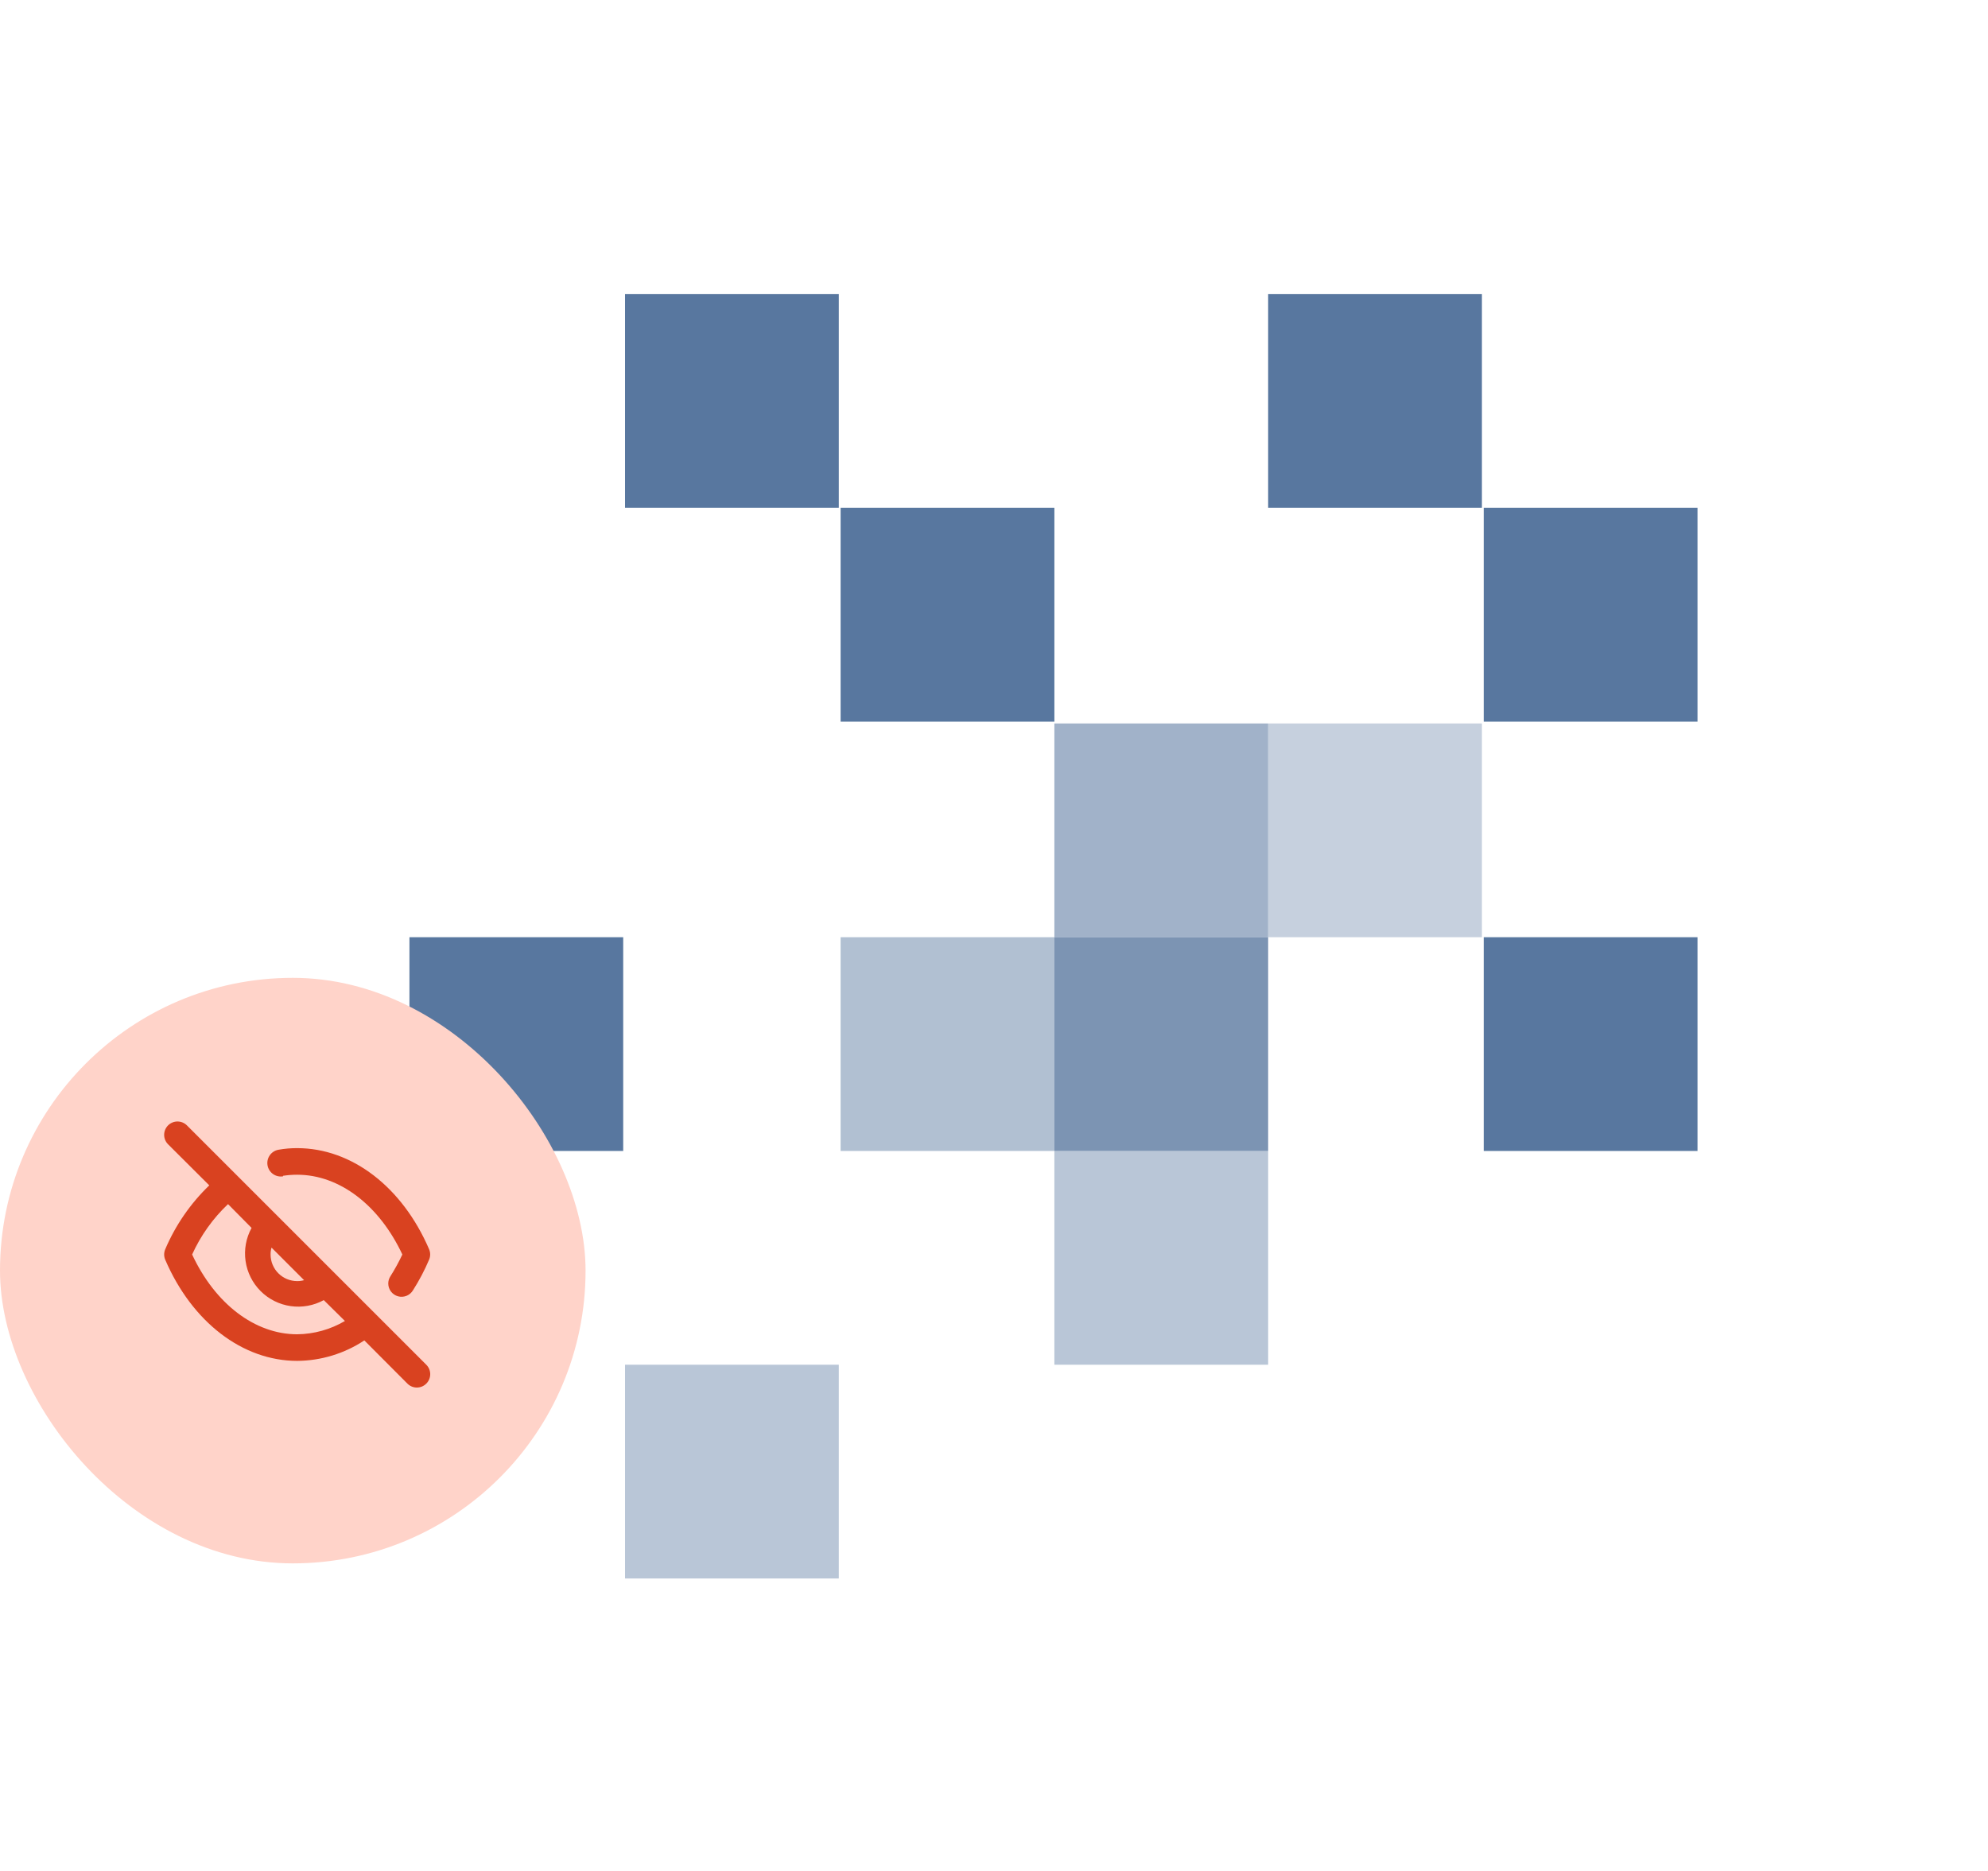 <svg width="679" height="639" viewBox="0 0 679 639" fill="none" xmlns="http://www.w3.org/2000/svg">
<path opacity="0.559" d="M433.135 247.113H360.124V320.124H433.135V247.113Z" fill="#58779F"/>
<path d="M360.124 173.479H287.113V246.489H360.124V173.479Z" fill="#58779F"/>
<path d="M579.78 173.479H506.77V246.489H579.78V173.479Z" fill="#58779F"/>
<path d="M212.854 320.124H139.844V393.135H212.854V320.124Z" fill="#58779F"/>
<path opacity="0.783" d="M433.135 320.124H360.124V393.135H433.135V320.124Z" fill="#58779F"/>
<path opacity="0.461" d="M360.124 320.124H287.113V393.135H360.124V320.124Z" fill="#58779F"/>
<path d="M579.78 320.124H506.77V393.135H579.78V320.124Z" fill="#58779F"/>
<path opacity="0.415" d="M286.489 466.146H213.479V539.156H286.489V466.146Z" fill="#58779F"/>
<path opacity="0.415" d="M433.135 393.135H360.124V466.146H433.135V393.135Z" fill="#58779F"/>
<path opacity="0.341" d="M506.146 247.113H433.135V320.124H506.146V247.113Z" fill="#58779F"/>
<path d="M286.489 100.468H213.479V173.479H286.489V100.468Z" fill="#58779F"/>
<path d="M506.146 100.468H433.135V173.479H506.146V100.468Z" fill="#58779F"/>
<rect y="334" width="200" height="200" rx="100" fill="#FFD3C9"/>
<path d="M96.686 401.613C98.279 401.369 99.888 401.248 101.5 401.25C115.942 401.25 129.522 411.65 137.425 428.5C136.216 431.064 134.851 433.552 133.337 435.948C132.856 436.692 132.604 437.561 132.61 438.446C132.62 439.437 132.955 440.398 133.562 441.182C134.169 441.965 135.016 442.528 135.973 442.786C136.93 443.043 137.945 442.98 138.863 442.607C139.781 442.233 140.552 441.57 141.058 440.717C143.174 437.392 145.012 433.898 146.553 430.271C146.797 429.704 146.923 429.094 146.923 428.477C146.923 427.86 146.797 427.25 146.553 426.683C137.379 405.383 120.121 392.167 101.5 392.167C99.368 392.156 97.24 392.338 95.142 392.712C94.545 392.813 93.975 393.031 93.462 393.353C92.95 393.675 92.506 394.094 92.156 394.588C91.806 395.081 91.557 395.639 91.422 396.229C91.288 396.818 91.271 397.429 91.372 398.025C91.473 398.622 91.691 399.192 92.013 399.705C92.335 400.217 92.755 400.661 93.248 401.011C93.742 401.361 94.299 401.61 94.889 401.745C95.479 401.879 96.089 401.896 96.686 401.795V401.613ZM63.849 384.4C63.426 383.977 62.923 383.641 62.37 383.412C61.817 383.183 61.224 383.065 60.625 383.065C60.026 383.065 59.433 383.183 58.88 383.412C58.327 383.641 57.824 383.977 57.4 384.4C56.545 385.256 56.065 386.415 56.065 387.625C56.065 388.834 56.545 389.994 57.4 390.85L71.48 404.883C65.056 411.067 59.943 418.481 56.447 426.683C56.197 427.256 56.068 427.875 56.068 428.5C56.068 429.125 56.197 429.744 56.447 430.317C65.621 451.617 82.879 464.833 101.5 464.833C109.662 464.777 117.631 462.347 124.435 457.839L139.15 472.6C139.573 473.025 140.075 473.363 140.628 473.594C141.182 473.824 141.775 473.943 142.375 473.943C142.974 473.943 143.568 473.824 144.122 473.594C144.675 473.363 145.177 473.025 145.6 472.6C146.025 472.177 146.363 471.675 146.594 471.122C146.824 470.568 146.943 469.974 146.943 469.375C146.943 468.775 146.824 468.182 146.594 467.628C146.363 467.075 146.025 466.573 145.6 466.15L63.849 384.4ZM92.734 426.138L103.862 437.265C103.094 437.485 102.298 437.593 101.5 437.583C99.091 437.583 96.781 436.626 95.077 434.923C93.374 433.219 92.417 430.909 92.417 428.5C92.407 427.701 92.514 426.906 92.734 426.138ZM101.5 455.75C87.057 455.75 73.478 445.35 65.621 428.5C68.555 422.022 72.72 416.176 77.883 411.287L85.922 419.417C84.034 422.863 83.314 426.828 83.87 430.718C84.427 434.608 86.23 438.213 89.008 440.992C91.787 443.77 95.391 445.573 99.281 446.13C103.172 446.686 107.137 445.966 110.583 444.078L117.805 451.208C112.859 454.119 107.238 455.685 101.5 455.75Z" fill="#D94220"/>
</svg>
